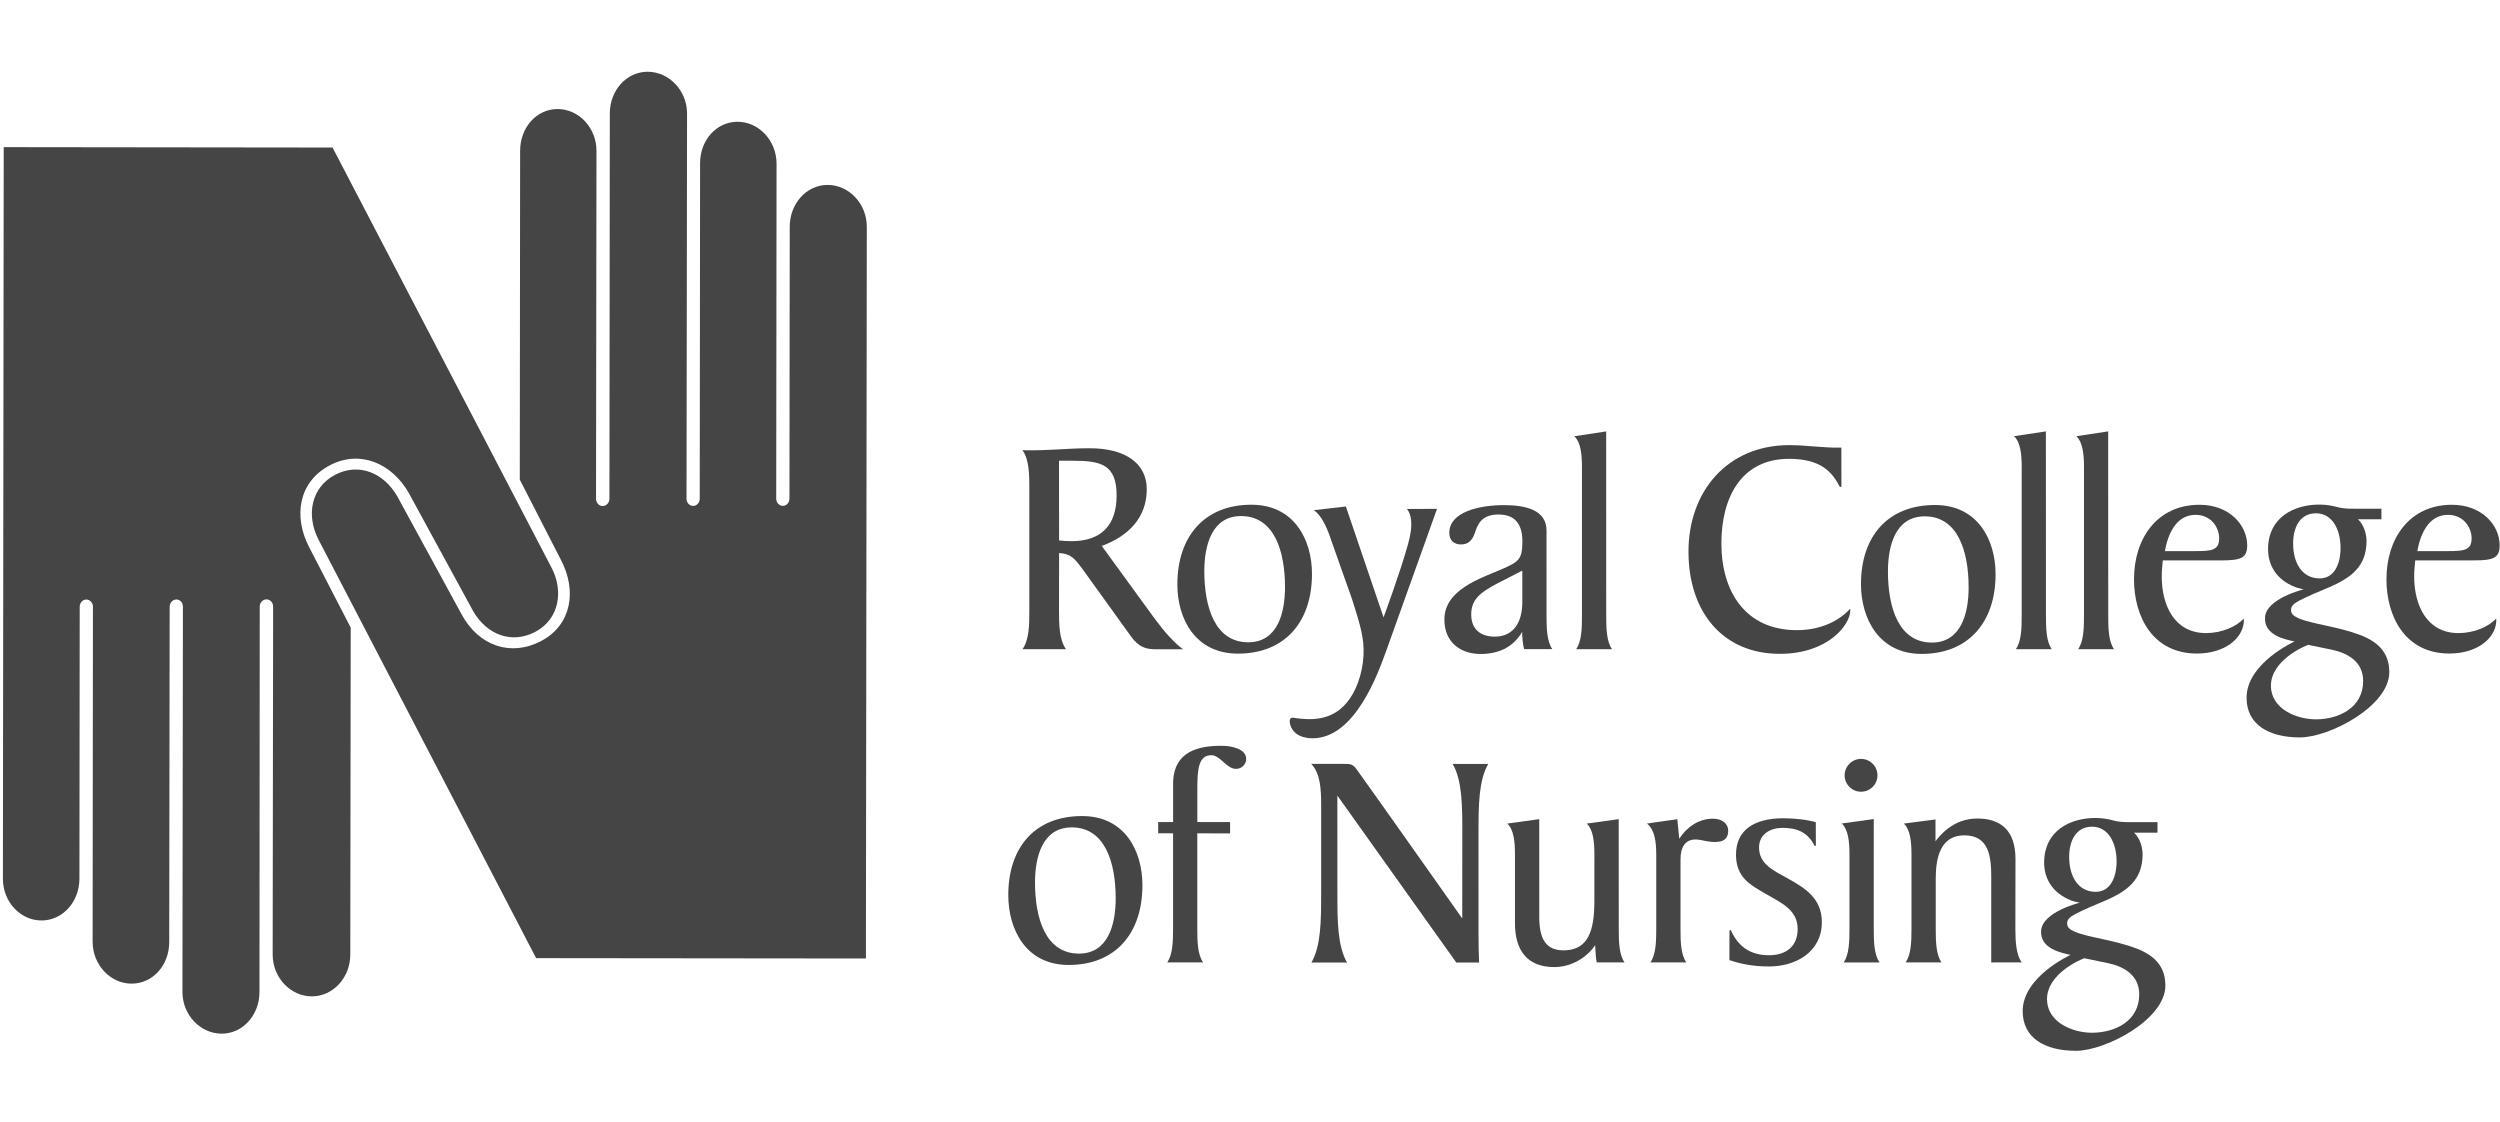 <?xml version="1.0" encoding="utf-8"?>
<!-- Generator: Adobe Illustrator 15.0.0, SVG Export Plug-In . SVG Version: 6.00 Build 0)  -->
<!DOCTYPE svg PUBLIC "-//W3C//DTD SVG 1.1 Tiny//EN" "http://www.w3.org/Graphics/SVG/1.1/DTD/svg11-tiny.dtd">
<svg version="1.1" baseProfile="tiny" id="Layer_1" xmlns="http://www.w3.org/2000/svg" xmlns:xlink="http://www.w3.org/1999/xlink"
	 x="0px" y="0px" width="136.063px" height="61.045px" viewBox="0 0 136.063 61.045" xml:space="preserve">
<path fill="#454545" d="M78.21,27.695l-2.768,7.737c-0.424,1.153-1.67,4.75-4.009,4.75c-0.476,0-1.058-0.163-1.22-0.768
	c-0.04-0.149-0.036-0.391,0.175-0.352c0.218,0.04,0.581,0.077,0.869,0.078c1.279,0.005,1.875-0.657,2.184-1.085
	c0.482-0.67,0.8-1.727,0.773-2.751c-0.021-0.838-0.32-1.709-0.636-2.715l-1.12-3.164c-0.215-0.676-0.549-1.408-0.959-1.657
	l1.75-0.203l2.052,6.035c0,0,0.903-2.43,1.333-3.991c0.143-0.519,0.204-0.925,0.163-1.309c-0.029-0.274-0.108-0.456-0.225-0.6"/>
<path fill="#454545" d="M126.038,39.15c1.271,0,2.577-0.644,2.577-2.085c0-1.068-0.859-1.521-1.679-1.698
	c-0.615-0.133-1.165-0.238-1.307-0.271c-0.22,0.069-2.033,0.851-2.033,2.224C123.597,38.592,125.005,39.15,126.038,39.15
	 M127.385,29.819c0-0.983-0.438-1.882-1.336-1.882c-0.899,0-1.245,0.797-1.245,1.645c0,1,0.448,1.898,1.448,1.898
	C127.049,31.48,127.385,30.685,127.385,29.819 M129.608,27.688l0.002,0.572l-1.276,0.001c0.322,0.304,0.479,0.803,0.465,1.261
	c-0.04,1.254-0.736,1.901-2.128,2.479c-0.547,0.227-1.081,0.452-1.563,0.705c-0.279,0.147-0.431,0.291-0.417,0.524
	c0.01,0.178,0.135,0.302,0.422,0.425c0.724,0.31,2.147,0.447,3.356,0.911c1.077,0.413,1.569,1.063,1.569,2.018
	c0,1.848-3.255,3.55-4.865,3.55c-1.679,0-2.903-0.686-2.903-2.16c0-1.881,2.611-3.061,2.611-3.061
	c-0.481-0.109-1.666-0.318-1.607-1.313c0.063-1.027,2.104-1.527,2.104-1.527c-0.098-0.016-0.332-0.07-0.469-0.124
	c-1.023-0.399-1.48-1.198-1.47-2.096c0.022-1.715,1.436-2.396,2.804-2.391c0.373,0.002,0.688,0.059,0.98,0.14
	c0.261,0.072,0.56,0.084,0.712,0.084L129.608,27.688z"/>
<path fill="#454545" d="M100.219,26.498h-0.085c-0.413-0.796-1.015-1.526-2.761-1.526c-2.662,0-3.686,2.187-3.686,4.595
	c0,2.661,1.33,4.729,4.11,4.729c1.458,0,2.413-0.627,2.904-1.169v0.101c0,0.763-1.192,2.357-3.838,2.357
	c-3.085,0-4.96-2.261-4.967-5.544c-0.007-3.317,2.136-5.82,5.493-5.815c0.982,0.002,1.809,0.155,2.828,0.136"/>
<path fill="#454545" d="M119.508,29.994c0.831,0,1.271-0.041,1.271-0.685c0-0.628-0.457-1.289-1.288-1.289
	c-1.068,0-1.505,1.074-1.668,1.974 M117.711,30.499c-0.023,0.285-0.058,0.515-0.058,0.871c0,1.577,0.688,3.086,2.414,3.086
	c0.831,0,1.645-0.34,2.052-0.797v0.187c-0.063,0.903-1.035,1.718-2.539,1.723c-2.405,0.007-3.436-1.994-3.436-4.045
	c0-2.204,1.244-4.052,3.566-4.052c1.628,0,2.594,1.109,2.594,2.211c0,0.707-0.368,0.813-1.402,0.817H117.711z"/>
<path fill="#454545" d="M133.247,29.994c0.831,0,1.271-0.041,1.271-0.685c0-0.628-0.457-1.289-1.288-1.289
	c-1.068,0-1.505,1.074-1.668,1.974 M131.45,30.499c-0.023,0.285-0.058,0.515-0.058,0.871c0,1.577,0.688,3.086,2.414,3.086
	c0.831,0,1.645-0.34,2.052-0.797v0.187c-0.063,0.903-1.035,1.718-2.539,1.723c-2.405,0.007-3.436-1.994-3.436-4.045
	c0-2.204,1.245-4.052,3.566-4.052c1.628,0,2.595,1.109,2.595,2.211c0,0.707-0.369,0.813-1.403,0.817H131.45z"/>
<path fill="#454545" d="M67.936,34.957c1.594,0,2.001-1.594,2.001-3.001c0-1.983-0.595-3.869-2.392-3.869c-1.593,0-2,1.594-2,3.001
	C65.546,33.072,66.139,34.957,67.936,34.957 M67.377,35.574c-2.34,0-3.299-1.916-3.299-3.765c0-2.626,1.485-4.34,4.028-4.34
	c2.339,0,3.299,1.916,3.299,3.765C71.405,33.862,69.92,35.574,67.377,35.574"/>
<path fill="#454545" d="M94.123,52.252l0.005-1.623l0.075-0.001c0.387,0.873,1.048,1.367,2.089,1.361
	c0.955-0.005,1.546-0.517,1.546-1.427c0-1.044-0.885-1.416-1.73-1.91c-0.829-0.483-1.618-0.878-1.626-2.121
	c-0.009-1.351,0.983-1.997,2.576-1.997c0.51,0,1.267,0.064,1.767,0.215l0.003,1.284l-0.067,0.003
	c-0.376-0.753-0.973-0.979-1.753-0.979c-0.661,0-1.262,0.345-1.271,1.047c-0.014,0.907,0.756,1.259,1.543,1.695
	c0.963,0.534,1.874,1.093,1.874,2.391c0,1.61-1.403,2.403-2.845,2.41C95.446,52.604,94.735,52.467,94.123,52.252"/>
<path fill="#454545" d="M105.34,45.788c0.195-0.264,0.941-1.24,2.265-1.24c1.271,0,2.088,0.628,2.088,2.204l-0.006,3.792
	c0,0.709,0.043,1.405,0.341,1.834l-1.654,0.003v-4.646c0-1.085-0.108-2.271-1.465-2.271c-1.293,0-1.556,1.203-1.556,2.356v2.73
	c0,0.709,0.018,1.401,0.314,1.83h-1.953c0.297-0.429,0.319-1.121,0.319-1.83v-4.035c0-0.695-0.062-1.354-0.417-1.692l1.724-0.224"/>
<path fill="#454545" d="M82.845,34.393c-0.345,0.577-0.942,1.148-2.119,1.198c-1.169,0.052-2.115-0.582-2.115-1.874
	c0-1.603,1.907-2.218,3.064-2.713c0.993-0.426,1.173-0.559,1.181-1.509c0.006-0.847-0.299-1.492-1.3-1.492
	c-0.854,0-1.106,0.462-1.248,0.891c-0.129,0.39-0.286,0.737-0.803,0.737c-0.373,0-0.627-0.224-0.627-0.631
	c0-1.153,1.671-1.509,2.978-1.509c1.202,0,2.313,0.277,2.313,1.379l0.001,4.63c0,0.709,0.019,1.402,0.315,1.831h-1.533
	C82.884,35.123,82.838,34.625,82.845,34.393 M81.353,34.649c1.018,0,1.499-0.777,1.499-1.882v-1.713l-0.889,0.458
	c-1.254,0.627-1.895,1-1.892,1.933C80.075,34.259,80.59,34.649,81.353,34.649"/>
<path fill="#454545" d="M87.419,33.504c0,0.709,0.018,1.401,0.316,1.83h-1.953c0.297-0.429,0.317-1.121,0.317-1.83v-8.07
	c0-0.695-0.061-1.353-0.417-1.692l1.734-0.261"/>
<path fill="#454545" d="M66.948,45.359l-1.785-0.005v5.194c0,0.709,0.019,1.401,0.316,1.831h-1.953
	c0.297-0.43,0.318-1.122,0.318-1.831l0.001-5.195l-0.812-0.001v-0.61h0.813v-2.199c0.061-1.628,1.35-1.986,2.773-1.95
	c0.39,0.01,1.2,0.165,1.204,0.696c0.003,0.321-0.238,0.54-0.525,0.556c-0.535,0.03-0.876-0.747-1.374-0.743
	c-0.712,0.005-0.758,0.817-0.759,1.831v1.81h1.783"/>
<path fill="#454545" d="M91.394,45.647l-0.107-1.062l-1.651,0.237c0.423,0.331,0.506,0.997,0.506,1.692v4.034
	c0,0.709-0.021,1.402-0.318,1.831h1.953c-0.297-0.429-0.315-1.122-0.315-1.831l0.001-3.78c-0.001-0.593,0.208-1.226,1.105-1.049
	c0.298,0.058,0.677,0.152,1.042,0.08c0.324-0.065,0.456-0.291,0.447-0.612c-0.007-0.304-0.259-0.63-0.838-0.63
	C92.477,44.559,91.815,44.991,91.394,45.647"/>
<path fill="#454545" d="M86.815,51.441c0.019,0.415,0.047,0.765,0.088,0.938l1.513,0.001c-0.298-0.429-0.315-1.122-0.315-1.831
	l-0.002-5.967l-1.741,0.241c0.356,0.339,0.417,0.996,0.417,1.692l-0.001,2.523c0.002,1.68-0.375,2.604-1.53,2.68
	c-1.139,0.076-1.474-0.664-1.469-1.823l-0.001-5.313l-1.738,0.24c0.356,0.339,0.417,0.997,0.417,1.691v3.732
	c-0.003,1.412,0.614,2.387,2.13,2.389C85.77,52.637,86.58,51.832,86.815,51.441"/>
<path fill="#454545" d="M58.311,29.453c-0.221,0-0.449-0.013-0.67-0.039l-0.004-4.337l0.742-0.001
	c1.517-0.002,2.393,0.19,2.393,1.885C60.771,28.572,59.955,29.453,58.311,29.453 M62.881,33.722l-2.918-4.01
	c1.447-0.53,2.45-1.53,2.45-3.09c0-1.413-1.186-2.226-3.099-2.226c-1.322,0-2.233,0.142-3.664,0.107
	c0.378,0.533,0.371,1.387,0.371,2.15v6.542c0,0.763,0.005,1.605-0.373,2.139h2.369c-0.378-0.533-0.38-1.376-0.38-2.139l0.004-3.098
	c0.645,0.055,0.818,0.265,1.263,0.859l2.525,3.508c0.373,0.542,0.695,0.871,1.425,0.871h1.534
	C63.911,34.995,63.374,34.383,62.881,33.722"/>
<path fill="#454545" d="M80.468,45.317c0-1.492,0.01-2.835,0.529-3.741l-1.935,0.001c0.52,0.906,0.525,2.257,0.525,3.748
	l-0.004,4.662c0,0-5.415-7.673-5.771-8.146c-0.202-0.271-0.355-0.266-0.678-0.266h-1.772c0.508,0.51,0.542,1.418,0.542,2.248v4.821
	c0,1.492-0.01,2.834-0.528,3.741l1.937-0.001c-0.519-0.907-0.525-2.249-0.525-3.741L72.786,43.3l6.473,9.086H80.5
	c-0.018-0.509-0.031-0.95-0.031-1.509"/>
<path fill="#454545" d="M105.143,34.972c1.593,0,2-1.594,2-3.001c0-1.984-0.593-3.869-2.39-3.869c-1.594,0-2.001,1.594-2.001,3
	C102.752,33.087,103.346,34.972,105.143,34.972 M104.583,35.589c-2.339,0-3.299-1.95-3.299-3.798c0-2.627,1.484-4.306,4.027-4.306
	c2.34,0,3.299,1.916,3.299,3.764C108.61,33.877,107.126,35.589,104.583,35.589"/>
<path fill="#454545" d="M114.741,33.502c0,0.709,0.018,1.402,0.315,1.831h-1.954c0.299-0.429,0.319-1.122,0.319-1.831v-8.07
	c0-0.695-0.061-1.353-0.417-1.692l1.734-0.261"/>
<path fill="#454545" d="M111.351,33.502c0,0.709,0.018,1.402,0.315,1.831h-1.952c0.297-0.429,0.317-1.122,0.317-1.831v-8.07
	c0-0.695-0.061-1.353-0.417-1.692l1.734-0.261"/>
<path fill="#454545" d="M58.722,51.9c1.593,0,2-1.594,2-3.001c0-1.983-0.593-3.868-2.39-3.868c-1.594,0-2.001,1.594-2.001,3.001
	C56.331,50.016,56.924,51.9,58.722,51.9 M58.162,52.518c-2.339,0-3.286-1.95-3.286-3.798c0-2.628,1.472-4.306,4.015-4.306
	c2.34,0,3.286,1.916,3.286,3.764C62.177,50.806,60.705,52.518,58.162,52.518"/>
<path fill="#454545" d="M113.851,56.207c1.271,0,2.577-0.644,2.577-2.085c0-1.067-0.859-1.521-1.678-1.698
	c-0.616-0.133-1.166-0.238-1.309-0.271c-0.219,0.07-2.032,0.851-2.032,2.224C111.409,55.648,112.816,56.207,113.851,56.207
	 M115.196,46.876c0-0.982-0.438-1.882-1.336-1.882s-1.245,0.797-1.245,1.646c0,1,0.448,1.898,1.448,1.898
	C114.86,48.538,115.196,47.741,115.196,46.876 M117.421,44.744l0.002,0.572l-1.277,0.001c0.323,0.305,0.48,0.803,0.465,1.261
	c-0.04,1.254-0.735,1.901-2.128,2.479c-0.546,0.227-1.081,0.452-1.562,0.706c-0.279,0.146-0.432,0.291-0.417,0.523
	c0.01,0.178,0.135,0.302,0.422,0.425c0.723,0.311,2.146,0.447,3.355,0.911c1.077,0.414,1.57,1.063,1.57,2.018
	c0,1.848-3.255,3.55-4.866,3.55c-1.678,0-2.901-0.685-2.901-2.159c0-1.882,2.609-3.06,2.609-3.06
	c-0.48-0.111-1.666-0.32-1.606-1.314c0.062-1.027,2.104-1.528,2.104-1.528c-0.098-0.015-0.333-0.069-0.469-0.123
	c-1.024-0.399-1.48-1.197-1.47-2.096c0.022-1.715,1.435-2.396,2.804-2.391c0.373,0.002,0.688,0.059,0.98,0.14
	c0.261,0.072,0.56,0.084,0.712,0.084L117.421,44.744z"/>
<path fill="#454545" d="M29.179,52.147L17.341,29.381c-0.705-1.357-0.394-2.869,0.902-3.543c1.296-0.673,2.653-0.099,3.387,1.188
	l3.506,6.434c0.915,1.675,2.649,2.307,4.317,1.426c1.68-0.885,1.943-2.77,1.076-4.415l-2.24-4.367l0.019-17.893
	c-0.001-1.257,0.88-2.276,2.037-2.277c1.156,0,2.119,1.018,2.119,2.274L32.439,27.15c0.001,0.216,0.161,0.392,0.36,0.392
	c0.199,0,0.369-0.175,0.369-0.391l0.021-20.97c-0.001-1.256,0.901-2.275,2.057-2.276c1.157-0.001,2.147,1.015,2.147,2.272
	l-0.029,20.968c0,0.216,0.161,0.39,0.36,0.39s0.359-0.176,0.359-0.393l0.019-18.253c-0.001-1.256,0.883-2.261,2.04-2.261
	c1.156-0.001,2.121,1.024,2.122,2.28l-0.018,18.234c0,0.216,0.162,0.39,0.361,0.39c0.199,0,0.359-0.177,0.359-0.393l0.015-14.796
	c0-1.257,0.906-2.277,2.063-2.278c1.156-0.001,2.131,1.017,2.132,2.273l-0.049,39.829"/>
<path fill="#454545" d="M19.087,34.158c0,0-2.265-4.384-2.264-4.383c-0.858-1.65-0.6-3.556,1.148-4.461
	c1.632-0.846,3.357-0.096,4.277,1.517l3.504,6.431c0.741,1.283,2.09,1.807,3.382,1.125c1.292-0.681,1.56-2.207,0.879-3.499
	L18.099,8.03L0.202,8.008L0.158,47.824c0.001,1.257,0.946,2.274,2.102,2.273c1.157-0.001,2.063-1.021,2.063-2.277l0.015-14.798
	c0-0.216,0.16-0.392,0.359-0.392c0.199-0.001,0.361,0.174,0.361,0.39L5.041,51.255c0.001,1.256,0.966,2.281,2.122,2.28
	c1.157-0.001,2.048-1.005,2.047-2.263L9.234,33.02c0-0.216,0.168-0.393,0.367-0.393c0.199,0,0.354,0.174,0.354,0.39l-0.026,20.97
	c0.001,1.256,0.981,2.271,2.137,2.271c1.157-0.001,2.057-1.02,2.056-2.277l0.014-20.97c0-0.216,0.17-0.39,0.369-0.39
	c0.199,0,0.359,0.176,0.36,0.392L14.84,51.955c0.001,1.256,0.976,2.273,2.132,2.272c1.157-0.001,2.094-1.02,2.093-2.275"/>
<path fill="#454545" d="M101.979,50.55c0,0.71,0.019,1.404,0.316,1.833h-1.955c0.297-0.429,0.318-1.123,0.318-1.833v-4.039
	c0-0.695-0.062-1.354-0.418-1.693l1.74-0.241"/>
<path fill="#454545" d="M100.394,42.197c0-0.493,0.4-0.894,0.893-0.894c0.493,0,0.894,0.4,0.894,0.894s-0.4,0.893-0.894,0.893
	C100.794,43.09,100.394,42.69,100.394,42.197"/>
</svg>

